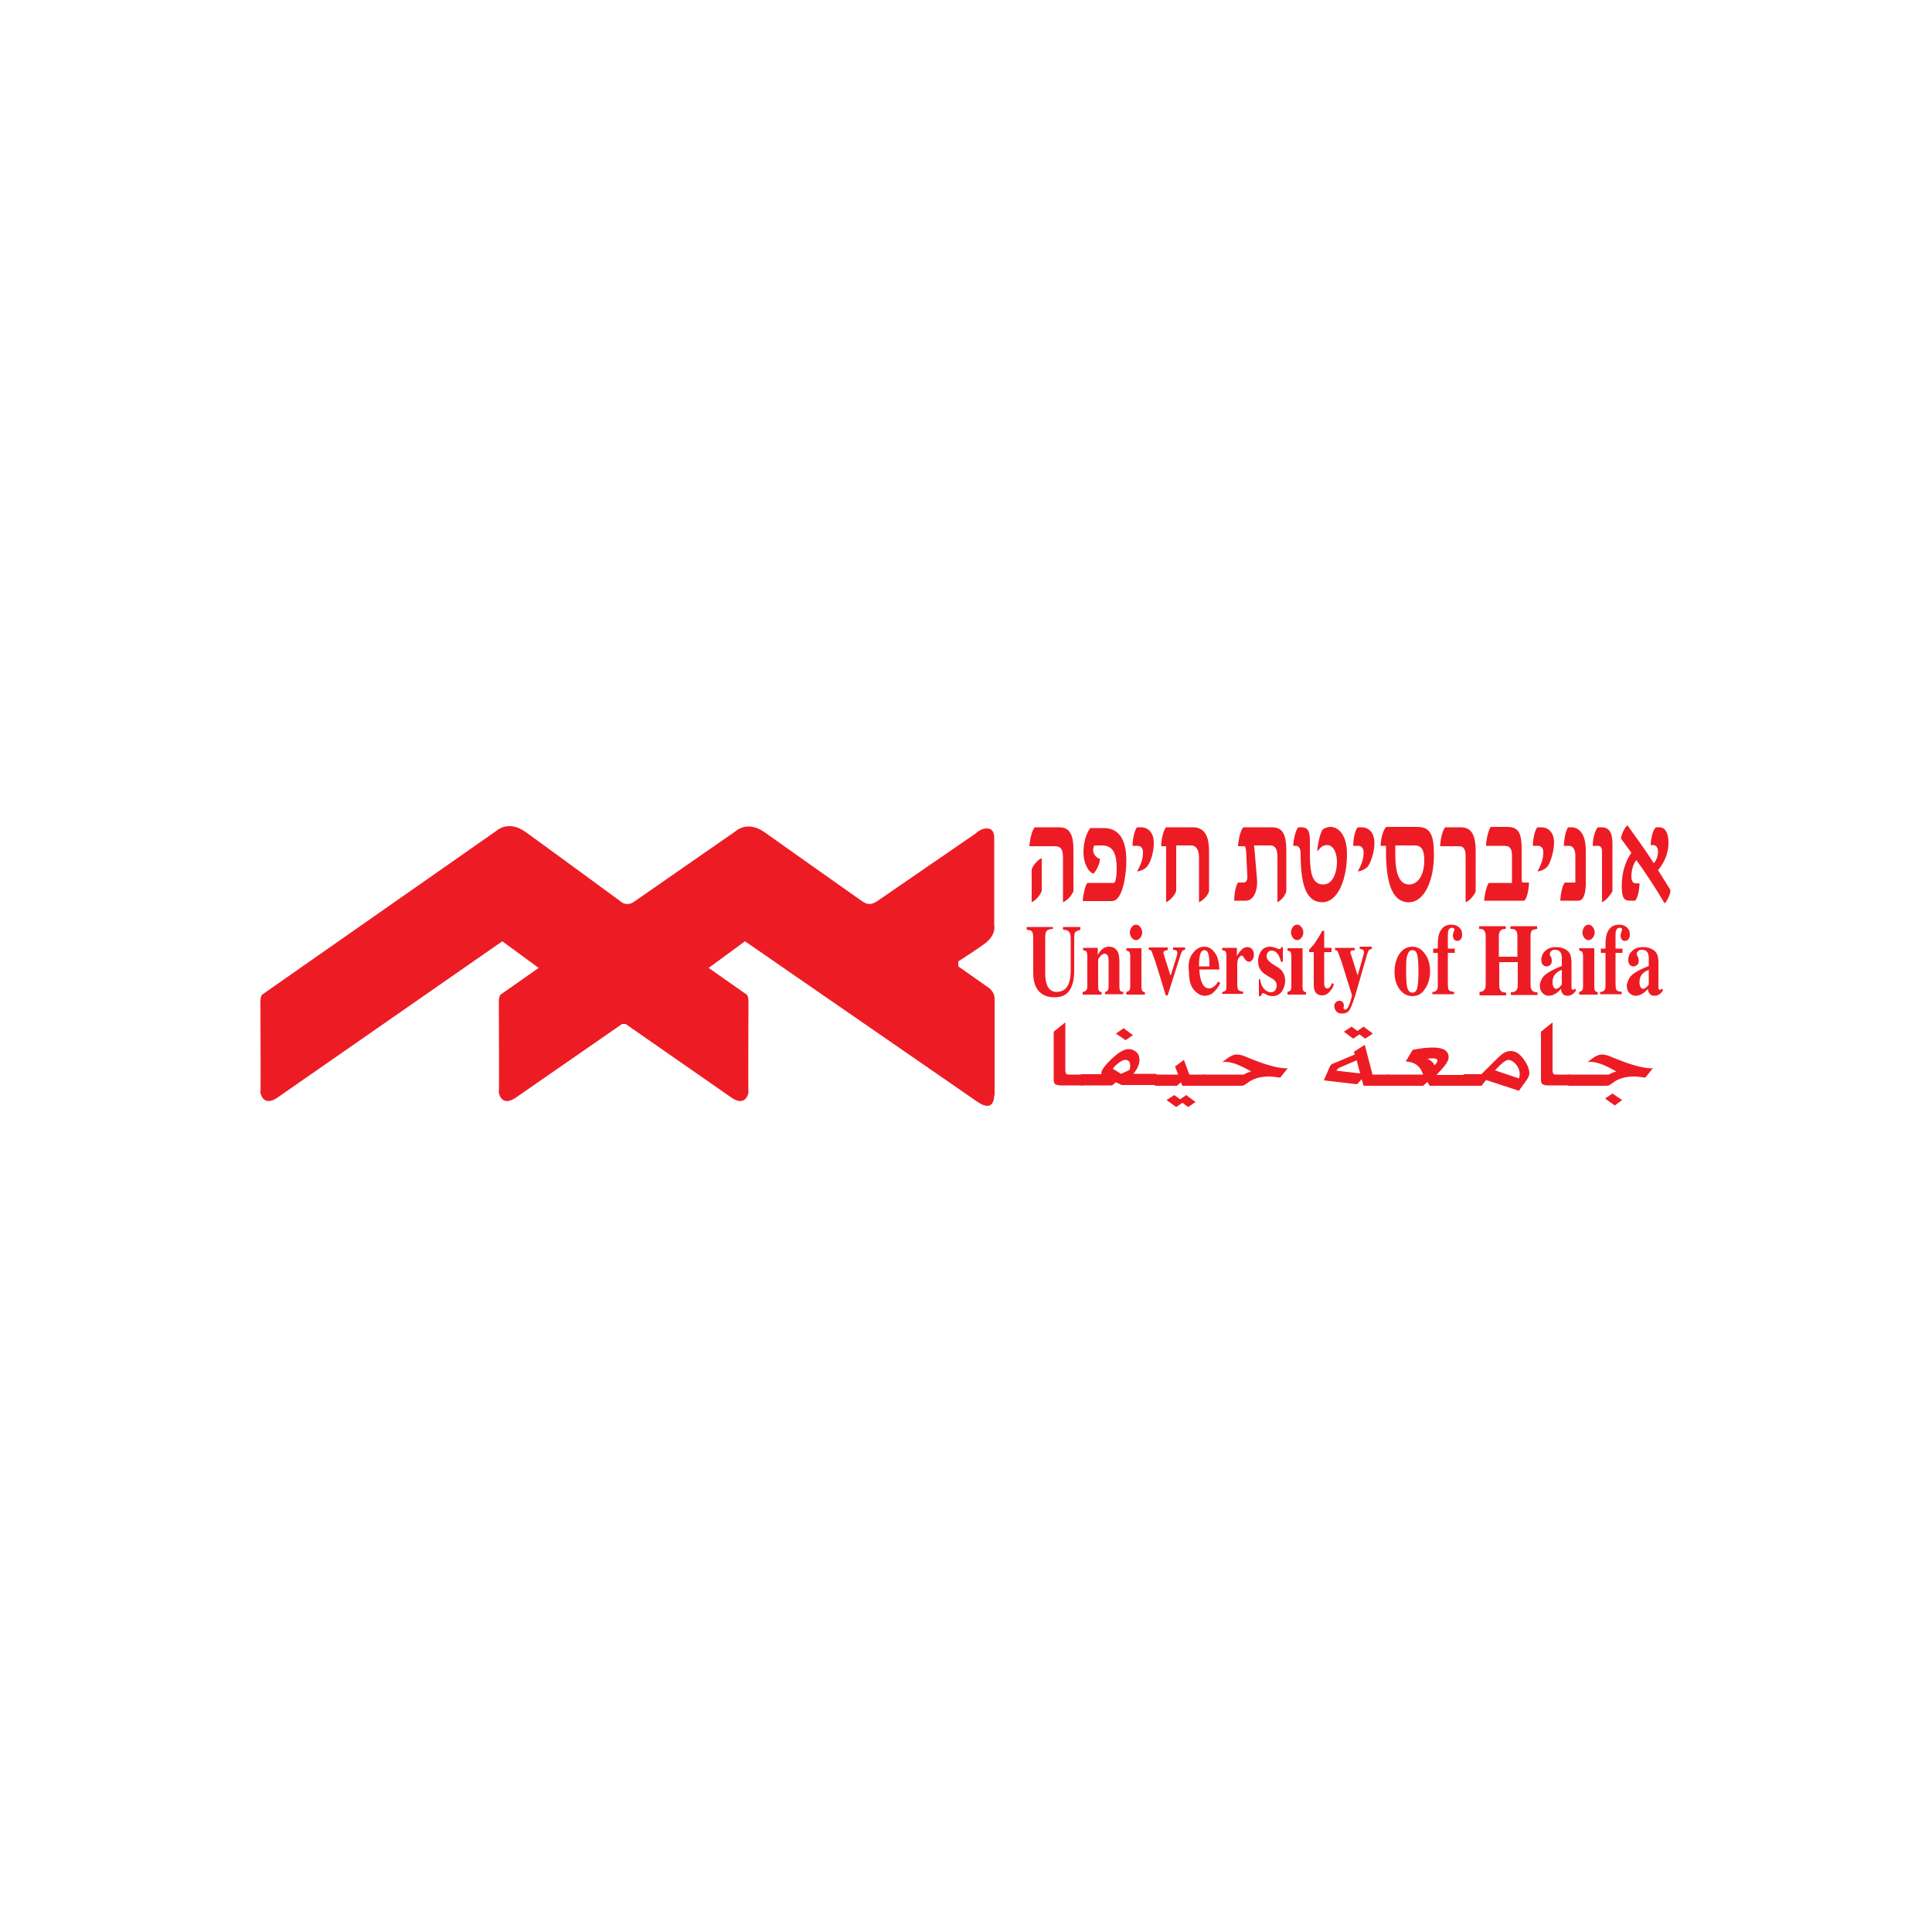 <?xml version="1.0" encoding="utf-8"?>
<!-- Generator: Adobe Illustrator 19.0.0, SVG Export Plug-In . SVG Version: 6.00 Build 0)  -->
<svg version="1.1" id="Layer_1" xmlns="http://www.w3.org/2000/svg" xmlns:xlink="http://www.w3.org/1999/xlink" x="0px" y="0px"
	 viewBox="0 0 500 500" style="enable-background:new 0 0 500 500;" xml:space="preserve">
<style type="text/css">
	.st0{fill:#ED1C24;}
</style>
<g id="XMLID_1_">
	<path id="XMLID_35_" class="st0" d="M257.3,283.5c0,1.4-0.6,4.4-4.7,1.4l-59.8-41.3l-9.4,6.9l9.7,6.8c0,0,0.6,0.2,0.6,1.9
		c0,1.7-0.1,23.6,0,23.6c0,0-0.6,3.7-4.2,1.4L161.9,265l-0.9,0l-27.7,19.2c-3.6,2.3-4.2-1.4-4.2-1.4c0.1,0,0-21.9,0-23.6
		c0-1.7,0.6-1.9,0.6-1.9l9.7-6.8l-9.4-6.9l-58.4,40.6c-3.6,2.3-4.2-1.4-4.2-1.4c0.1,0,0-21.9,0-23.6c0-1.7,0.6-1.9,0.6-1.9
		l60.5-42.3c0,0,3-2.9,7.5,0.3c4.6,3.3,24.5,17.9,24.5,17.9s1.4,1.5,3.4,0.3l26.5-18.4c0,0,3-2.9,7.5,0.3
		c4.6,3.3,25.3,17.9,25.3,17.9c1,0.6,1.9,1.1,3.7,0l25.6-17.6c0,0,1.3-1.3,2.8-1.3c1.5,0,2,0.9,2,2.5v22.5c0,0,0.7,2.6-2.7,5
		c-3.4,2.4-6.6,4.4-6.6,4.4v1.3l8.1,5.7c0,0,1.3,1.1,1.3,2.5V283.5z"/>
	<path id="XMLID_36_" class="st0" d="M280.3,280.9h-6c-0.3,0-0.6-0.1-1-0.2c-0.3-0.1-0.5-0.4-0.6-0.9l0-0.6V267l3-2.4v12.3
		c0,0.5,0.1,0.8,0.2,1c0.1,0.2,0.5,0.2,1.3,0.2h3.2V280.9z"/>
	<path id="XMLID_40_" class="st0" d="M287.8,280.9h-8.1v-2.9h5.4l-0.1-0.3c0-0.5,0.4-1.1,1.1-2c2.5-2.8,4.5-4.2,6-4.2
		c0.8,0,1.5,0.3,2,0.8c0.6,0.5,0.8,1.2,0.8,2c0,1.1-0.5,2.3-1.6,3.6h6v2.9h-9l-1.5-0.7L287.8,280.9z M292.3,276.9
		c0.1-0.3,0.2-0.6,0.2-1c0-1.1-0.4-1.6-1.3-1.6c-0.5,0-1.1,0.3-1.7,0.8c-0.7,0.5-1.2,1-1.5,1.5l1.8,1.1c0.2,0.1,0.3,0.2,0.4,0.2
		l0.2-0.1l0.2-0.1L292.3,276.9z M293.2,267.9l-1.9,1.3l-2.5-1.7l2-1.4L293.2,267.9z"/>
	<path id="XMLID_43_" class="st0" d="M306.4,274.3l1.4,3.8h4.2v2.9H306l-0.4-0.9l-1,0.9h-5.7v-2.9h6l-0.8-2.1L306.4,274.3z
		 M301.9,284.7l2-1.3l1.5,1.1l1.6-1.1l2.4,1.8l-1.9,1.3l-1.5-1.1l-1.6,1.1L301.9,284.7z"/>
	<path id="XMLID_44_" class="st0" d="M333.3,276.4l-2,2.5c-1.2-0.2-2.2-0.3-2.9-0.3c-2.2,0-4.1,0.5-5.6,1.7c-0.5,0.3-0.8,0.6-1,0.6
		c-0.2,0.1-0.6,0.1-1.2,0.1h-9.2v-2.9h10.5c0.6-0.4,1.2-0.6,1.9-0.8c-1.2-0.7-2.4-1.3-3.6-1.8c-1.3-0.5-2.3-0.7-3.1-0.7
		c-0.1,0-0.4,0-0.8,0.1l1.2-0.9c0.9-0.7,1.8-1.1,2.6-1.1c0.6,0,1.5,0.2,2.6,0.7c2.4,1,4.6,1.8,6.5,2.3c1.1,0.3,2.3,0.5,3.6,0.6
		L333.3,276.4z"/>
	<path id="XMLID_48_" class="st0" d="M353.2,270.4l2,7.7h4.4v2.9h-6.7l-0.5-1.7l-1.2,1.3l-8.6-1l1.4-3.2c0.1-0.2,0.2-0.4,0.3-0.6
		c0.1-0.3,0.5-0.5,1.1-0.7l5.2-2.2l-0.2-0.7L353.2,270.4z M351.1,274.4l-4.4,1.9c-0.4,0.2-0.7,0.4-0.8,0.8l6.1,0.7L351.1,274.4z
		 M355.3,267.5l-2,1.3l-1.5-1.1l-1.6,1.1l-2.4-1.8l2-1.3l1.5,1.1l1.6-1.1L355.3,267.5z"/>
	<path id="XMLID_51_" class="st0" d="M379.3,278.1v2.9H370l-0.6-1l-1.1,1H359v-2.9h9.3c-0.7-2.2-2.2-3.3-4.5-3.4l1.8-3
		c2-0.4,3.7-0.6,5.2-0.6c2.7,0,4.1,0.8,4.1,2.5c0,0.4-0.1,0.8-0.3,1.1c-0.4,0.8-1.2,1.8-2.5,3.1l-0.3,0.4H379.3z M371.2,275.7
		c0.6-0.5,0.8-0.9,0.8-1.2c0-0.4-0.4-0.6-1.2-0.6c-0.3,0-0.7,0-1.4,0.1c0.5,0.2,0.9,0.5,1.1,0.7C370.9,275,371.1,275.4,371.2,275.7"
		/>
	<path id="XMLID_54_" class="st0" d="M378.8,280.9v-2.9h4.6l2.9-2.9c1.2-1.2,2-2,2.6-2.4c0.7-0.5,1.4-0.7,2.1-0.7
		c1.2,0,2.3,0.7,3.3,2.1c1,1.4,1.5,2.6,1.5,3.7c0,0.4-0.2,0.8-0.5,1.4c-0.2,0.3-0.9,1.3-2,2.8l-0.2,0.3l-8.5-2.8l-1.2,1.5H378.8z
		 M393.1,279.1c0.1-0.4,0.2-0.7,0.2-1c0-1.1-0.4-2.1-1.2-2.9c-0.6-0.6-1.2-0.9-1.7-0.9c-0.7,0-1.7,0.8-3.3,2.5l-0.2,0.2L393.1,279.1
		z"/>
	<path id="XMLID_55_" class="st0" d="M406.4,280.9h-6c-0.3,0-0.6-0.1-1-0.2c-0.3-0.1-0.5-0.4-0.6-0.9l0-0.6V267l3-2.4v12.3
		c0,0.5,0.1,0.8,0.2,1c0.1,0.2,0.5,0.2,1.3,0.2h3.2V280.9z"/>
	<path id="XMLID_58_" class="st0" d="M427.8,276.4l-2,2.5c-1.2-0.2-2.2-0.3-2.9-0.3c-2.2,0-4.1,0.5-5.6,1.7c-0.5,0.3-0.8,0.6-1,0.6
		c-0.2,0.1-0.6,0.1-1.2,0.1h-9.2v-2.9h10.5c0.6-0.4,1.2-0.6,1.9-0.8c-1.2-0.7-2.4-1.3-3.6-1.8c-1.3-0.5-2.3-0.7-3.1-0.7
		c-0.1,0-0.4,0-0.8,0.1l1.2-0.9c0.9-0.7,1.8-1.1,2.6-1.1c0.6,0,1.5,0.2,2.6,0.7c2.4,1,4.6,1.8,6.5,2.3c1.1,0.3,2.3,0.5,3.6,0.6
		L427.8,276.4z M415.4,284.3l1.9-1.3l2.5,1.7l-1.9,1.4L415.4,284.3z"/>
	<path id="XMLID_61_" class="st0" d="M275.1,233.5v-11.6c0-2.3-0.7-2.9-2.2-2.9h-6.5c0.1-1.7,0.7-4.2,1.4-4.9h6.2
		c2.5,0,3.8,1.3,3.8,5.8v10.8C277.1,232.1,276.2,233,275.1,233.5 M267,233.5V225c0.4-1.2,1.7-2.6,2.6-2.9v8.5
		C269,232.1,267.7,233.2,267,233.5"/>
	<path id="XMLID_62_" class="st0" d="M289.5,232.1c-0.7,1-1.2,1.1-2.1,1.1h-7.2c0.1-1.5,0.6-4,1.2-4.7h6.8c0.2,0,0.4-0.2,0.5-0.7
		c0.2-0.7,0.3-2.1,0.3-3c0-4.1-1.1-6-3.8-6h-2c-0.1,0.2-0.3,0.8-0.3,1.1c0,1.2,0.8,2.1,1.8,2.4c-0.1,1.5-1.2,3.3-1.7,3.8
		c-1.2-0.3-2.6-2.5-2.6-5.5c0-2.9,0.9-5.3,1.8-6.3h3.4c3.5,0,5.9,2.3,5.9,8.4C291.5,225.7,290.9,230.2,289.5,232.1"/>
	<path id="XMLID_63_" class="st0" d="M297,224.1c-0.6,0.9-2.3,1.5-2.7,1.4c1.1-2,1.5-3.3,1.5-5c0-1.1-0.7-1.6-1.3-1.6h-1.4
		c0-1.6,0.5-4.2,1.2-4.8h1c1.6,0,3.3,1.1,3.3,4.1C298.6,220.4,297.9,222.8,297,224.1"/>
	<path id="XMLID_64_" class="st0" d="M310.3,233.5v-11.6c0-2.2-0.9-3.1-2-3.1h-3.9v11.8c-0.4,1.1-1.4,2.3-2.6,2.9V219h-1.3
		c0-1.4,0.5-4.1,1.3-4.9h6.8c2.4,0,4.3,1.2,4.3,6.2v10.3C312.6,231.9,311.2,233.1,310.3,233.5"/>
	<path id="XMLID_65_" class="st0" d="M330.6,233.5v-11.7c0-2-0.5-3-1.9-3h-4.2c0.1,0.3,0.1,0.7,0.2,1.5l0.6,7.1
		c0.3,3.8-1.3,5.7-2.8,5.7h-3.1c0-1.2,0.3-3.8,1-4.7h1.4c0.7,0,1.1-0.6,1-1.8l-0.3-6.2c-0.1-1-0.2-1.4-0.5-1.4h-1.6
		c0.1-1.6,0.6-4.2,1.4-4.9h7.2c2.6,0,3.9,1.2,3.9,6.1v10.5C332.6,231.8,331.5,233.1,330.6,233.5"/>
	<path id="XMLID_66_" class="st0" d="M342.2,233.5c-4.2,0-5.6-4.6-5.6-12.5c0-1.3-0.4-2.1-1.2-2.1h-0.7c0-1.6,0.7-4.3,1.3-4.8h0.8
		c1.6,0,2.2,0.9,2.2,3.4v3.5c0,5.5,0.8,7.9,3.5,7.9c2.2,0,3.5-2.7,3.5-5.9c0-2.7-1.2-4.3-2.5-4.3c-1.2,0-1.9,0.7-2.4,1.5l-0.2-0.1
		c0.1-1.4,0.7-4.3,1.3-5.3c0.4-0.4,1.2-0.8,2.1-0.8c2.2,0,4.3,2.2,4.3,7C348.6,227.5,346.3,233.5,342.2,233.5"/>
	<path id="XMLID_67_" class="st0" d="M354.1,224.1c-0.6,0.9-2.3,1.5-2.7,1.4c1.1-2,1.5-3.3,1.5-5c0-1.1-0.7-1.6-1.3-1.6h-1.4
		c0-1.6,0.5-4.2,1.2-4.8h1c1.6,0,3.3,1.1,3.3,4.1C355.7,220.4,354.9,222.8,354.1,224.1"/>
	<path id="XMLID_70_" class="st0" d="M364.6,233.5c-4.8,0-5.9-6.2-5.9-13.2v-1.4h-1.4c0-1.4,0.6-4.3,1.5-4.9h7.9
		c3.5,0,4.4,2,4.4,7.3C371.1,227.7,368.7,233.5,364.6,233.5 M366.2,218.8h-5.1v2.3c0,5.1,1.1,7.8,3.6,7.8c2.3,0,3.9-2.5,3.9-6.2
		C368.6,220.2,368,218.8,366.2,218.8"/>
	<path id="XMLID_71_" class="st0" d="M379.3,233.5v-12c0-1.8-0.6-2.5-1.7-2.5h-4.9c0.1-1.8,0.5-3.8,1.3-4.9h4c2.5,0,3.9,1.5,3.9,6.1
		v10.5C381.5,231.7,380.5,233,379.3,233.5"/>
	<path id="XMLID_72_" class="st0" d="M394.5,233.1h-10.4c0.1-1.7,0.7-4,1.2-4.6h6v-0.6v-1.3v-5.1c0-2.1-0.7-2.6-2-2.6h-4.7
		c0-1.6,0.6-4.1,1.2-4.9h4.1c2.7,0,3.9,1,3.9,5.6v7.7c0,0.5,0,0.8,0.1,0.9c0.1,0.2,0.2,0.2,0.5,0.2h1.3
		C395.7,230,395.2,232.5,394.5,233.1"/>
	<path id="XMLID_73_" class="st0" d="M400.6,224.1c-0.6,0.9-2.3,1.5-2.7,1.4c1.1-2,1.5-3.3,1.5-5c0-1.1-0.7-1.6-1.3-1.6h-1.4
		c0-1.6,0.5-4.2,1.2-4.8h1c1.6,0,3.3,1.1,3.3,4.1C402.1,220.4,401.4,222.8,400.6,224.1"/>
	<path id="XMLID_74_" class="st0" d="M408.5,233.1h-0.1h-4.6c0.1-2,0.6-4.1,1.2-4.7h2.7v-6.9c0-1.6-0.6-2.6-1.6-2.6h-1.4
		c0.1-1.6,0.5-4.3,1.2-4.8h0.7c1.9,0,3.8,1.4,3.8,6.1v8.8C410.3,232,409.5,233.1,408.5,233.1"/>
	<path id="XMLID_75_" class="st0" d="M414.6,233.5v-13.1c0-0.9-0.3-1.5-1-1.5h-1.4c0-1.7,0.5-3.9,1.3-4.8h0.5h0.4
		c1.7,0,2.9,0.8,2.9,4.4v12.2C416.5,231.9,415.8,232.9,414.6,233.5"/>
	<path id="XMLID_76_" class="st0" d="M430.8,233.8c-1.7-3-5.1-8.2-7.3-11.2c-0.7,0.7-1.3,2.5-1.3,4.2c0,1.2,0.4,1.8,1.1,1.8h1
		c0,1.6-0.5,4.1-1.2,4.5h-1.2c-1.3,0-2.2-0.3-2.2-3.8c0-3.5,1-6.5,2.5-8.6l-2.7-3.7c0-0.8,1-3,1.7-3.4c2.1,2.9,5.1,7.1,6.8,9.8
		c0.6-0.6,1.1-1.8,1.1-3c0-0.8-0.4-1.7-1.2-1.7h-0.7c0-1.3,0.5-4.1,1.4-4.6h0.9c1.2,0,2.3,1.1,2.3,4c0,3-1.3,5.4-2.7,7.1l3.2,5.1
		C432.4,231.4,431.3,233.4,430.8,233.8"/>
	<path id="XMLID_77_" class="st0" d="M272.5,239.7v0.7c-0.8,0-1.3,0.2-1.6,0.5c-0.3,0.3-0.4,0.9-0.4,1.9v8.8c0,1.3,0.1,2.4,0.4,3.1
		c0.4,1.3,1.3,2,2.5,2c1.6,0,2.6-0.7,3.2-2.2c0.3-0.8,0.5-2,0.5-3.4v-8c0-0.9-0.1-1.6-0.4-1.9c-0.3-0.4-0.8-0.6-1.6-0.6v-0.7h4.5
		v0.7c-0.6,0.2-1.1,0.4-1.3,0.6c-0.2,0.2-0.3,0.8-0.3,1.6v8.4c0,2.2-0.4,3.9-1.2,5.1c-0.8,1.2-2.1,1.8-3.9,1.8
		c-2.3,0-3.9-0.9-4.8-2.7c-0.5-1-0.7-2.2-0.7-3.7v-8.7c0-1-0.1-1.6-0.3-1.9c-0.2-0.3-0.7-0.4-1.4-0.5v-0.7H272.5z"/>
	<path id="XMLID_78_" class="st0" d="M280.3,256.7c0.4-0.1,0.6-0.2,0.8-0.4c0.2-0.2,0.3-0.6,0.3-1.2v-7.7c0-0.5-0.1-0.9-0.2-1.1
		c-0.1-0.2-0.4-0.3-0.9-0.4v-0.6h3.8v1.9c0.3-0.6,0.7-1.2,1.2-1.6c0.5-0.4,1.1-0.6,1.7-0.6c0.9,0,1.5,0.3,2,0.9
		c0.5,0.6,0.7,1.6,0.7,3.1v6.3c0,0.6,0.1,1,0.2,1.1c0.2,0.2,0.4,0.3,0.8,0.3v0.6H286v-0.6c0.4-0.1,0.6-0.2,0.7-0.4
		c0.1-0.2,0.2-0.5,0.2-1.1v-6.3c0-0.6,0-1-0.1-1.3c-0.2-0.5-0.5-0.8-0.9-0.8c-0.3,0-0.7,0.2-1,0.5c-0.3,0.3-0.5,0.7-0.7,1v7
		c0,0.6,0.1,0.9,0.2,1.1c0.1,0.2,0.4,0.3,0.7,0.4v0.6h-4.9V256.7z"/>
	<path id="XMLID_81_" class="st0" d="M291.5,256.7c0.4-0.1,0.6-0.2,0.7-0.3c0.2-0.2,0.3-0.6,0.3-1.2v-7.7c0-0.5-0.1-0.9-0.2-1.1
		c-0.1-0.2-0.4-0.3-0.8-0.4v-0.6h3.9v9.9c0,0.6,0.1,0.9,0.2,1.1c0.1,0.2,0.4,0.3,0.7,0.4v0.6h-4.8V256.7z M292.9,239.9
		c0.3-0.4,0.7-0.6,1.1-0.6c0.4,0,0.8,0.2,1.1,0.6c0.3,0.4,0.5,0.9,0.5,1.4c0,0.6-0.2,1-0.5,1.4c-0.3,0.4-0.7,0.6-1.1,0.6
		c-0.4,0-0.8-0.2-1.1-0.6c-0.3-0.4-0.5-0.9-0.5-1.4C292.4,240.8,292.6,240.3,292.9,239.9"/>
	<path id="XMLID_82_" class="st0" d="M302.2,245.3v0.6c-0.4,0-0.6,0.1-0.8,0.2c-0.2,0.1-0.3,0.3-0.3,0.5c0,0.1,0,0.2,0.1,0.4
		c0.1,0.2,0.1,0.3,0.1,0.4l1.6,5h0.1l1.4-4.5c0.1-0.2,0.1-0.4,0.2-0.7c0-0.2,0.1-0.4,0.1-0.5c0-0.4-0.1-0.6-0.3-0.7
		c-0.2-0.1-0.5-0.2-0.8-0.2v-0.6h3.1v0.6c-0.3,0-0.5,0.1-0.7,0.3c-0.2,0.2-0.3,0.6-0.5,1.1l-3.3,10.4h-0.5l-2.4-7.8
		c-0.2-0.5-0.3-1.1-0.5-1.5c-0.2-0.5-0.3-0.9-0.5-1.4c-0.2-0.5-0.3-0.8-0.4-0.9c-0.1-0.1-0.3-0.2-0.6-0.2v-0.6H302.2z"/>
	<path id="XMLID_85_" class="st0" d="M308.7,246.7c0.8-1.1,1.8-1.7,3-1.7c0.7,0,1.3,0.2,1.9,0.7c0.6,0.5,1,1.1,1.4,1.9
		c0.2,0.6,0.4,1.4,0.5,2.3c0,0.5,0.1,0.8,0.1,1h-5.2c0,1,0.2,2,0.4,2.7c0.4,1.4,1.1,2.2,2.1,2.2c0.5,0,0.9-0.2,1.4-0.6
		c0.3-0.2,0.6-0.6,1-1.2l0.5,0.4c-0.6,1.3-1.4,2.2-2.2,2.8c-0.5,0.3-1.2,0.5-1.8,0.5c-1,0-1.9-0.5-2.8-1.5c-0.9-1-1.3-2.6-1.3-4.8
		C307.4,249.4,307.8,247.8,308.7,246.7 M313,250c0-1.5-0.1-2.6-0.3-3.2c-0.2-0.6-0.5-0.9-1-0.9c-0.5,0-0.9,0.4-1.1,1.1
		s-0.3,1.7-0.3,3.1H313z"/>
	<path id="XMLID_86_" class="st0" d="M316.4,256.7c0.4-0.1,0.7-0.2,0.8-0.4c0.2-0.2,0.2-0.5,0.2-1l0-0.8v-7.1c0-0.6-0.1-0.9-0.2-1.1
		c-0.1-0.2-0.4-0.3-0.9-0.4v-0.6h3.8v2.1c0.4-0.7,0.9-1.3,1.3-1.7c0.4-0.4,0.9-0.6,1.5-0.6c0.4,0,0.8,0.2,1.1,0.5
		c0.3,0.3,0.5,0.8,0.5,1.5c0,0.5-0.1,0.9-0.4,1.3c-0.2,0.3-0.5,0.5-0.9,0.5c-0.4,0-0.8-0.3-1.1-0.8c-0.3-0.5-0.5-0.8-0.7-0.8
		c-0.3,0-0.5,0.2-0.8,0.6c-0.3,0.4-0.4,1-0.4,1.8v4.9c0,0.9,0.1,1.4,0.3,1.6c0.2,0.2,0.6,0.4,1.2,0.4v0.6h-5.4V256.7z"/>
	<path id="XMLID_87_" class="st0" d="M325.5,253.4h0.6c0.2,1.3,0.6,2.1,1.1,2.6c0.5,0.5,1.1,0.8,1.7,0.8c0.5,0,0.9-0.2,1.1-0.5
		c0.2-0.3,0.4-0.7,0.4-1.2c0-0.5-0.1-0.9-0.4-1.2c-0.1-0.2-0.4-0.4-0.7-0.6l-1.5-0.9c-0.8-0.5-1.4-1-1.7-1.6
		c-0.4-0.6-0.5-1.3-0.5-2.1c0-1,0.3-1.9,0.8-2.6c0.5-0.7,1.3-1.1,2.3-1.1c0.4,0,0.9,0.1,1.4,0.3c0.5,0.2,0.8,0.3,0.9,0.3
		c0.2,0,0.3,0,0.4-0.1c0.1-0.1,0.1-0.2,0.2-0.4h0.4v3.8h-0.5c-0.2-0.9-0.5-1.6-0.9-2.1c-0.4-0.5-0.9-0.8-1.5-0.8
		c-0.4,0-0.8,0.2-1,0.5c-0.2,0.3-0.3,0.7-0.3,1c0,0.3,0.1,0.6,0.3,0.9c0.2,0.3,0.6,0.6,1.1,1l1.1,0.7c0.7,0.4,1.2,0.8,1.5,1.2
		c0.5,0.7,0.8,1.5,0.8,2.5c0,1-0.3,1.9-0.8,2.7c-0.5,0.8-1.4,1.3-2.5,1.3c-0.3,0-0.5,0-0.8-0.1c-0.3-0.1-0.6-0.2-1-0.4l-0.3-0.2
		l-0.2-0.1l-0.1,0l-0.3,0.2c-0.1,0.1-0.2,0.3-0.3,0.6h-0.5V253.4z"/>
	<path id="XMLID_90_" class="st0" d="M333.2,256.7c0.4-0.1,0.6-0.2,0.7-0.3c0.2-0.2,0.3-0.6,0.3-1.2v-7.7c0-0.5-0.1-0.9-0.2-1.1
		c-0.1-0.2-0.4-0.3-0.8-0.4v-0.6h3.9v9.9c0,0.6,0.1,0.9,0.2,1.1c0.1,0.2,0.4,0.3,0.7,0.4v0.6h-4.8V256.7z M334.6,239.9
		c0.3-0.4,0.7-0.6,1.1-0.6c0.4,0,0.8,0.2,1.1,0.6c0.3,0.4,0.5,0.9,0.5,1.4c0,0.6-0.2,1-0.5,1.4c-0.3,0.4-0.7,0.6-1.1,0.6
		c-0.4,0-0.8-0.2-1.1-0.6c-0.3-0.4-0.5-0.9-0.5-1.4C334.1,240.8,334.3,240.3,334.6,239.9"/>
	<path id="XMLID_91_" class="st0" d="M338.8,246.5v-0.7c0.2-0.2,0.4-0.5,0.7-0.8c0.4-0.4,0.7-0.8,1-1.3c0.6-0.9,1.2-1.8,1.7-2.8h0.5
		v4.4h1.9v1.1h-1.9v7.9c0,0.4,0,0.7,0.1,0.9c0.1,0.4,0.3,0.6,0.7,0.6c0.3,0,0.5-0.1,0.7-0.4c0.2-0.2,0.4-0.6,0.5-1l0.5,0.3
		c-0.2,0.7-0.5,1.3-0.9,1.7c-0.6,0.8-1.3,1.2-2.1,1.2c-0.5,0-0.9-0.1-1.2-0.3c-0.7-0.4-1-1.2-1-2.4v-8.5H338.8z"/>
	<path id="XMLID_92_" class="st0" d="M345.7,259.4c0.3-0.3,0.6-0.4,1-0.4c0.3,0,0.6,0.1,0.8,0.4c0.2,0.2,0.3,0.5,0.3,0.9l-0.1,0.6
		l0.1,0.3l0.3,0.1c0.4,0,0.7-0.4,1-1.1c0.2-0.4,0.5-1.3,0.8-2.6l-2.4-7.7c-0.2-0.5-0.3-1.1-0.5-1.5c-0.2-0.5-0.3-0.9-0.5-1.4
		c-0.2-0.5-0.3-0.8-0.4-0.9c-0.1-0.1-0.3-0.2-0.6-0.2v-0.6h5.1v0.6c-0.3,0-0.6,0.1-0.8,0.1c-0.2,0.1-0.3,0.3-0.3,0.5l0,0.2
		c0,0.1,0.1,0.3,0.2,0.5l1.6,5.1h0.1l1.3-4.6c0.1-0.3,0.1-0.5,0.2-0.7c0-0.2,0.1-0.4,0.1-0.5c0-0.4-0.1-0.6-0.3-0.7
		c-0.2-0.1-0.5-0.2-0.8-0.2v-0.6h3.1v0.6c-0.3,0-0.5,0.1-0.7,0.3c-0.2,0.2-0.3,0.5-0.5,1.1l-3,10.4c-0.6,1.9-1.1,3.2-1.5,3.9
		c-0.4,0.7-1.1,1-2,1c-0.7,0-1.2-0.2-1.5-0.6c-0.3-0.4-0.5-0.9-0.5-1.4C345.3,260.1,345.4,259.7,345.7,259.4"/>
	<path id="XMLID_95_" class="st0" d="M362.2,246.8c0.9-1.2,2-1.8,3.3-1.8c1.3,0,2.4,0.6,3.3,1.9c0.9,1.2,1.3,2.7,1.3,4.5
		c0,1.7-0.4,3.2-1.3,4.5c-0.8,1.3-1.9,1.9-3.3,1.9c-1.3,0-2.4-0.6-3.3-1.8c-0.9-1.2-1.3-2.7-1.3-4.5
		C360.9,249.6,361.4,248,362.2,246.8 M364.1,255.2c0.2,1.1,0.7,1.7,1.4,1.7c0.7,0,1.1-0.4,1.3-1.3c0.2-0.9,0.3-2.3,0.3-4.2
		c0-1.9-0.1-3.4-0.3-4.2c-0.2-0.9-0.6-1.3-1.3-1.3c-0.7,0-1.1,0.6-1.4,1.7c-0.2,0.8-0.2,2-0.2,3.8
		C363.9,253.2,364,254.5,364.1,255.2"/>
	<path id="XMLID_96_" class="st0" d="M370.9,256.7c0.4,0,0.7-0.2,0.9-0.4c0.2-0.2,0.3-0.6,0.3-1.2v-8.5h-1.2v-1.1h1.2v-1
		c0-1.2,0.1-2.2,0.4-3c0.6-1.5,1.6-2.2,3.1-2.2c0.8,0,1.5,0.2,2,0.7c0.6,0.5,0.8,1.1,0.8,1.9c0,0.5-0.1,0.9-0.4,1.2
		c-0.2,0.3-0.5,0.4-0.9,0.4c-0.3,0-0.6-0.1-0.8-0.4c-0.2-0.3-0.3-0.6-0.3-1c0-0.3,0.1-0.6,0.2-0.9c0.1-0.3,0.2-0.5,0.2-0.6
		c0-0.2-0.1-0.4-0.2-0.4l-0.4-0.1c-0.3,0-0.6,0.1-0.8,0.4c-0.2,0.2-0.3,0.8-0.3,1.6v3.4h1.8v1.1h-1.8v8c0,0.9,0.1,1.5,0.3,1.7
		c0.2,0.2,0.6,0.3,1.3,0.4v0.6h-5.6V256.7z"/>
	<path id="XMLID_97_" class="st0" d="M382.8,256.7c0.5,0,0.9-0.1,1.1-0.3c0.4-0.3,0.6-0.8,0.6-1.5v-12.7c0-0.7-0.2-1.2-0.5-1.5
		c-0.2-0.2-0.6-0.3-1.2-0.3v-0.7h6.9v0.7c-0.6,0-1,0.1-1.2,0.3c-0.4,0.3-0.6,0.8-0.6,1.5v5.4h4.8v-5.4c0-0.8-0.2-1.3-0.5-1.5
		c-0.2-0.2-0.6-0.3-1.3-0.3v-0.7h6.9v0.7c-0.6,0.1-1,0.2-1.2,0.3c-0.4,0.3-0.5,0.8-0.5,1.5v12.7c0,0.8,0.2,1.3,0.6,1.6
		c0.2,0.2,0.6,0.3,1.2,0.3v0.7h-6.9v-0.7c0.6,0,1-0.1,1.2-0.3c0.4-0.3,0.6-0.8,0.6-1.5v-6h-4.8v6c0,0.8,0.2,1.3,0.6,1.6
		c0.2,0.2,0.6,0.2,1.2,0.3v0.7h-6.9V256.7z"/>
	<path id="XMLID_100_" class="st0" d="M400.1,252.1c0.9-0.7,2.3-1.4,4.1-2.1v-1.9c0-0.8-0.1-1.3-0.4-1.7c-0.3-0.4-0.7-0.6-1.4-0.6
		c-0.4,0-0.7,0.1-0.9,0.3c-0.2,0.2-0.4,0.4-0.4,0.7l0,0.3l0.1,0.2l0.1,0.2c0.1,0.1,0.2,0.3,0.2,0.5c0.1,0.2,0.1,0.4,0.1,0.6
		c0,0.5-0.1,0.9-0.4,1.1c-0.3,0.3-0.6,0.4-0.9,0.4c-0.4,0-0.7-0.1-1-0.4c-0.3-0.3-0.4-0.7-0.4-1.3c0-1,0.4-1.8,1.1-2.4
		c0.7-0.6,1.6-0.9,2.7-0.9c1.1,0,2.1,0.3,2.9,0.9c0.8,0.6,1.1,1.6,1.1,3.2v6.3c0,0.2,0,0.3,0.1,0.5l0.3,0.2l0.2-0.1
		c0.1,0,0.2-0.1,0.3-0.3l0.3,0.5c-0.4,0.6-0.8,1-1.3,1.2c-0.3,0.2-0.6,0.2-1,0.2c-0.6,0-1-0.2-1.3-0.7c-0.2-0.3-0.3-0.6-0.3-1.1
		c-0.6,0.7-1.2,1.2-1.9,1.5c-0.4,0.2-0.9,0.3-1.3,0.3c-0.6,0-1.1-0.2-1.6-0.7c-0.5-0.5-0.7-1.2-0.7-2.1
		C398.7,253.7,399.2,252.8,400.1,252.1 M403.6,255.5c0.2-0.2,0.3-0.4,0.6-0.7v-3.8c-0.5,0.2-1,0.4-1.4,0.8c-0.7,0.6-1,1.4-1,2.4
		c0,0.6,0.1,1,0.3,1.3c0.2,0.3,0.4,0.4,0.7,0.4C403,255.9,403.3,255.7,403.6,255.5"/>
	<path id="XMLID_103_" class="st0" d="M408.7,256.7c0.4-0.1,0.6-0.2,0.7-0.3c0.2-0.2,0.3-0.6,0.3-1.2v-7.7c0-0.5-0.1-0.9-0.2-1.1
		c-0.1-0.2-0.4-0.3-0.8-0.4v-0.6h3.9v9.9c0,0.6,0.1,0.9,0.2,1.1c0.1,0.2,0.4,0.3,0.7,0.4v0.6h-4.8V256.7z M410,239.9
		c0.3-0.4,0.7-0.6,1.1-0.6c0.4,0,0.8,0.2,1.1,0.6c0.3,0.4,0.5,0.9,0.5,1.4c0,0.6-0.2,1-0.5,1.4c-0.3,0.4-0.7,0.6-1.1,0.6
		c-0.4,0-0.8-0.2-1.1-0.6c-0.3-0.4-0.5-0.9-0.5-1.4C409.6,240.8,409.7,240.3,410,239.9"/>
	<path id="XMLID_104_" class="st0" d="M414.3,256.7c0.4,0,0.7-0.2,0.9-0.4c0.2-0.2,0.3-0.6,0.3-1.2v-8.5h-1.2v-1.1h1.2v-1
		c0-1.2,0.1-2.2,0.4-3c0.6-1.5,1.6-2.2,3.1-2.2c0.8,0,1.5,0.2,2,0.7c0.6,0.5,0.8,1.1,0.8,1.9c0,0.5-0.1,0.9-0.4,1.2
		c-0.2,0.3-0.5,0.4-0.9,0.4c-0.3,0-0.6-0.1-0.8-0.4c-0.2-0.3-0.3-0.6-0.3-1c0-0.3,0.1-0.6,0.2-0.9c0.1-0.3,0.2-0.5,0.2-0.6
		c0-0.2-0.1-0.4-0.2-0.4l-0.4-0.1c-0.3,0-0.6,0.1-0.8,0.4c-0.2,0.2-0.3,0.8-0.3,1.6v3.4h1.8v1.1h-1.8v8c0,0.9,0.1,1.5,0.3,1.7
		c0.2,0.2,0.6,0.3,1.3,0.4v0.6h-5.6V256.7z"/>
	<path id="XMLID_107_" class="st0" d="M422.6,252.1c0.9-0.7,2.3-1.4,4.1-2.1v-1.9c0-0.8-0.1-1.3-0.4-1.7c-0.3-0.4-0.7-0.6-1.4-0.6
		c-0.4,0-0.7,0.1-0.9,0.3c-0.2,0.2-0.4,0.4-0.4,0.7l0,0.3l0.1,0.2l0.1,0.2c0.1,0.1,0.2,0.3,0.2,0.5c0.1,0.2,0.1,0.4,0.1,0.6
		c0,0.5-0.1,0.9-0.4,1.1c-0.3,0.3-0.6,0.4-0.9,0.4c-0.4,0-0.7-0.1-1-0.4c-0.3-0.3-0.4-0.7-0.4-1.3c0-1,0.4-1.8,1.1-2.4
		c0.7-0.6,1.6-0.9,2.7-0.9c1.1,0,2.1,0.3,2.9,0.9c0.8,0.6,1.1,1.6,1.1,3.2v6.3c0,0.2,0,0.3,0.1,0.5l0.3,0.2l0.2-0.1
		c0.1,0,0.2-0.1,0.3-0.3l0.3,0.5c-0.4,0.6-0.8,1-1.3,1.2c-0.3,0.2-0.6,0.2-1,0.2c-0.6,0-1-0.2-1.3-0.7c-0.2-0.3-0.3-0.6-0.3-1.1
		c-0.6,0.7-1.2,1.2-1.9,1.5c-0.4,0.2-0.9,0.3-1.3,0.3c-0.6,0-1.1-0.2-1.6-0.7c-0.5-0.5-0.7-1.2-0.7-2.1
		C421.3,253.7,421.7,252.8,422.6,252.1 M426.1,255.5c0.2-0.2,0.3-0.4,0.6-0.7v-3.8c-0.5,0.2-1,0.4-1.4,0.8c-0.7,0.6-1,1.4-1,2.4
		c0,0.6,0.1,1,0.3,1.3c0.2,0.3,0.4,0.4,0.7,0.4C425.5,255.9,425.8,255.7,426.1,255.5"/>
</g>
</svg>
